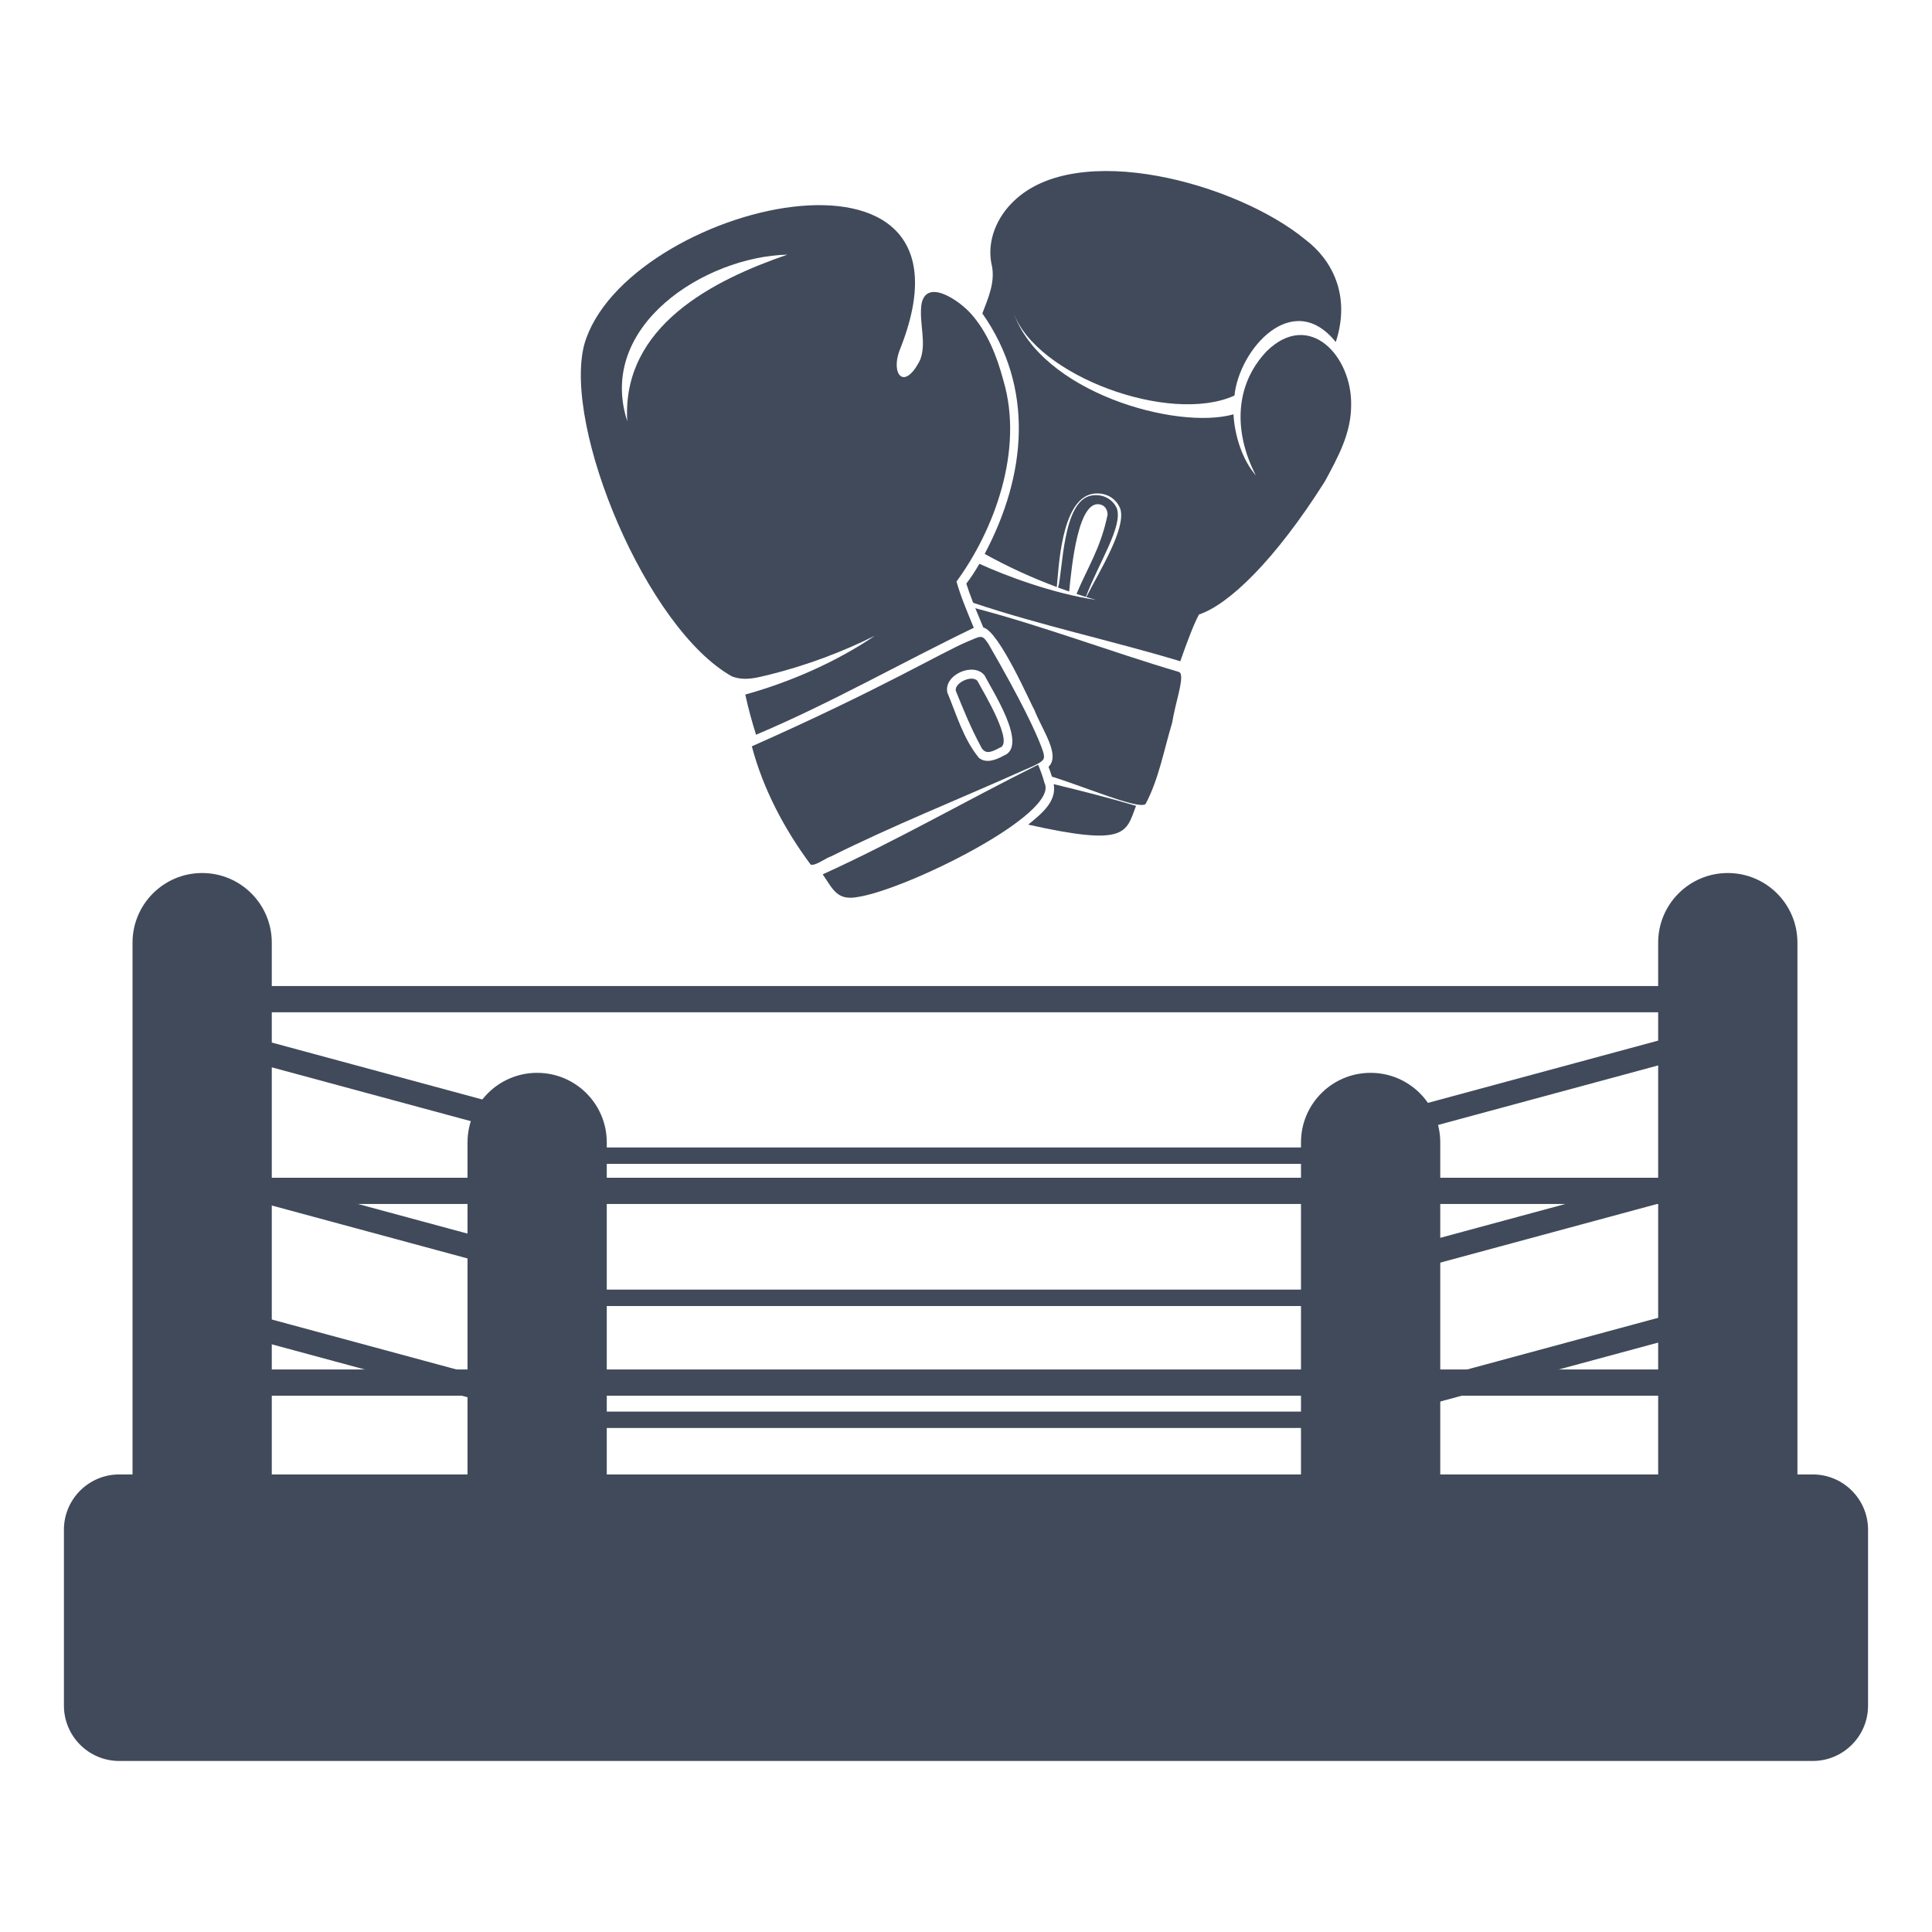 <?xml version="1.0" encoding="utf-8"?>
<!-- Generator: Adobe Illustrator 16.0.0, SVG Export Plug-In . SVG Version: 6.00 Build 0)  -->
<!DOCTYPE svg PUBLIC "-//W3C//DTD SVG 1.1//EN" "http://www.w3.org/Graphics/SVG/1.1/DTD/svg11.dtd">
<svg version="1.1" id="Layer_1" xmlns:x="http://ns.adobe.com/Extensibility/1.0/" xmlns:i="http://ns.adobe.com/AdobeIllustrator/10.0/" xmlns:graph="http://ns.adobe.com/Graphs/1.0/"
	 xmlns="http://www.w3.org/2000/svg" xmlns:xlink="http://www.w3.org/1999/xlink" x="0px" y="0px" width="80px" height="80px"
	 viewBox="0 0 80 80" enable-background="new 0 0 80 80" xml:space="preserve">
<g>
	<g>
		<path fill="#404A5A" d="M54.859,19.936c-2.072,3.276-3.979,5.098-5.212,5.509c-0.203,0.369-0.488,1.118-0.774,1.936
			c-2.832-0.855-5.757-1.475-8.576-2.421c-0.126-0.325-0.222-0.59-0.284-0.794c0.185-0.239,0.365-0.513,0.542-0.821
			c1.089,0.5,3.038,1.229,4.823,1.495c-0.133-0.038-0.266-0.077-0.396-0.117c0.539-1.068,1.655-2.83,1.409-3.65
			c-0.18-0.469-0.644-0.709-1.153-0.624c-1.315,0.245-1.4,3.147-1.479,3.859c-1.005-0.373-2.03-0.841-2.986-1.372
			c1.74-3.285,2.061-6.887-0.096-9.957c0.245-0.647,0.565-1.339,0.372-2.08C40.87,9.94,41.293,8.98,41.973,8.333
			c2.638-2.569,9.239-0.75,12.079,1.588c1.1,0.828,1.893,2.314,1.259,4.242c-1.779-2.22-3.994,0.288-4.195,2.216
			c-2.679,1.219-8.215-0.822-9.146-3.427c1.146,3.284,6.731,4.869,9.106,4.205c0.048,0.885,0.37,1.893,0.928,2.531
			c-0.921-1.777-0.899-3.738,0.454-5.152c1.766-1.721,3.522,0.22,3.49,2.224C55.953,17.93,55.416,18.907,54.859,19.936z
			 M48.803,27.82c-2.805-0.829-5.571-1.885-8.417-2.635c0.084,0.211,0.22,0.537,0.331,0.799c0.661,0.146,1.999,3.246,2.106,3.393
			c0.337,0.863,1.1,1.885,0.595,2.375c0.054,0.142,0.099,0.277,0.139,0.407c1.382,0.426,3.587,1.374,3.878,1.134
			c0.546-1.024,0.758-2.229,1.1-3.36c0.142-0.861,0.469-1.743,0.35-2.042C48.87,27.855,48.84,27.831,48.803,27.82z M44.576,24.593
			c0.096,0.031,0.24,0.08,0.387,0.124c0.514-1.382,1.561-2.95,1.277-3.681c-0.19-0.404-0.621-0.598-1.059-0.514
			c-1.188,0.227-1.169,3.126-1.367,3.808c0.152,0.056,0.305,0.11,0.458,0.163c0.1-0.985,0.37-3.999,1.369-3.576
			c0.1,0.052,0.212,0.161,0.223,0.388C45.58,22.697,45.046,23.469,44.576,24.593z M43.633,32.469
			c0.129,0.742-0.536,1.246-1.057,1.677c4.086,0.913,4.043,0.34,4.465-0.778C45.935,33.041,44.75,32.741,43.633,32.469z"/>
		<path fill="#404A5A" d="M39.595,28.647c-0.156-0.313,0.595-0.723,0.872-0.462c0.297,0.541,1.53,2.594,0.933,2.775
			c-0.378,0.204-0.627,0.298-0.798-0.073C40.19,30.116,39.903,29.408,39.595,28.647z M34.413,35.461
			c-0.188,0.047-0.662,0.414-0.846,0.339c-1.079-1.452-1.968-3.121-2.435-4.896c5.384-2.387,7.832-3.876,8.938-4.341
			c0.561-0.233,0.591-0.306,0.86,0.103c1.406,2.433,1.969,3.663,2.199,4.279c0.149,0.399,0.147,0.494-0.088,0.64
			c-0.185,0.115-0.391,0.191-0.816,0.381C39.625,33.129,36.971,34.185,34.413,35.461z M39.225,28.67
			c0.375,0.899,0.661,1.92,1.312,2.715c0.29,0.229,0.679,0.097,1.014-0.091c1.063-0.383-0.485-2.729-0.779-3.322
			C40.332,27.396,39.076,27.929,39.225,28.67z M43.252,32.426c-0.062-0.232-0.152-0.489-0.265-0.761
			c-2.96,1.474-5.891,3.163-8.921,4.54l0,0c0.421,0.604,0.585,1.103,1.456,0.937C37.561,36.827,43.883,33.698,43.252,32.426z
			 M31.306,30.424c-0.165-0.531-0.32-1.079-0.445-1.664c1.812-0.501,3.749-1.336,5.366-2.435c-1.353,0.673-2.819,1.222-4.317,1.599
			c-0.512,0.117-1.028,0.297-1.596,0.087c-3.541-1.972-7.015-10.317-6.121-13.746c1.658-5.799,16.982-9.487,13.054,0.249
			c-0.372,0.997,0.206,1.691,0.858,0.381c0.265-0.697-0.04-1.477,0.044-2.249c0.166-1.171,1.564-0.212,2.054,0.342
			c0.681,0.762,1.076,1.754,1.347,2.773c0.853,2.889-0.388,6.196-1.943,8.319l0,0c0.165,0.592,0.413,1.181,0.716,1.915
			C37.323,27.442,34.405,29.116,31.306,30.424z M32.604,10.544L32.604,10.544L32.604,10.544c-3.418,0.083-7.907,2.952-6.631,6.895
			l0,0l0,0C25.742,13.502,29.539,11.596,32.604,10.544z"/>
	</g>
	<g>
		<g>
			<g>
				<path fill="#404A5A" d="M75.059,72.918H4.939c-1.267,0-2.292-1.027-2.292-2.293v-7.281c0-1.266,1.025-2.291,2.292-2.291h70.119
					c1.267,0,2.294,1.025,2.294,2.291v7.281C77.353,71.891,76.325,72.918,75.059,72.918z"/>
			</g>
		</g>
		<g>
			<g>
				<path fill="#404A5A" d="M11.254,66.482H5.488V39.033c0-1.592,1.291-2.883,2.883-2.883l0,0c1.592,0,2.883,1.291,2.883,2.883
					V66.482z"/>
			</g>
		</g>
		<g>
			<g>
				<path fill="#404A5A" d="M25.125,70.244h-5.766V47.305c0-1.592,1.291-2.881,2.883-2.881l0,0c1.593,0,2.883,1.289,2.883,2.881
					V70.244z"/>
			</g>
		</g>
		<g>
			<g>
				<path fill="#404A5A" d="M74.428,66.482h-5.767V39.033c0-1.592,1.29-2.883,2.883-2.883l0,0c1.592,0,2.884,1.291,2.884,2.883
					V66.482z"/>
			</g>
		</g>
		<g>
			<g>
				<path fill="#404A5A" d="M59.638,70.244h-5.767V47.305c0-1.592,1.29-2.881,2.883-2.881l0,0c1.592,0,2.884,1.289,2.884,2.881
					V70.244z"/>
			</g>
		</g>
		<g>
			<g>
				<rect x="8.246" y="40.83" fill="#404A5A" width="62.672" height="1.086"/>
			</g>
		</g>
		<g>
			<g>
				<rect x="8.246" y="48.768" fill="#404A5A" width="62.672" height="1.086"/>
			</g>
		</g>
		<g>
			<g>
				<rect x="8.246" y="56.707" fill="#404A5A" width="62.672" height="1.086"/>
			</g>
		</g>
		<g>
			<g>
				<rect x="19.476" y="47.514" fill="#404A5A" width="39.208" height="0.68"/>
			</g>
		</g>
		<g>
			<g>
				<rect x="19.476" y="53.4" fill="#404A5A" width="39.208" height="0.68"/>
			</g>
		</g>
		<g>
			<g>
				
					<rect x="5.561" y="44.226" transform="matrix(0.965 0.261 -0.261 0.965 12.205 -2.373)" fill="#404A5A" width="18.938" height="0.991"/>
			</g>
		</g>
		<g>
			<g>
				
					<rect x="5.849" y="50.024" transform="matrix(0.965 0.261 -0.261 0.965 13.725 -2.247)" fill="#404A5A" width="18.936" height="0.993"/>
			</g>
		</g>
		<g>
			<g>
				
					<rect x="6.051" y="55.831" transform="matrix(0.965 0.261 -0.261 0.965 15.254 -2.098)" fill="#404A5A" width="18.938" height="0.992"/>
			</g>
		</g>
		<g>
			<g>
				
					<rect x="55.353" y="44.142" transform="matrix(-0.965 0.261 -0.261 -0.965 139.053 70.791)" fill="#404A5A" width="18.937" height="0.992"/>
			</g>
		</g>
		<g>
			<g>
				
					<rect x="55.067" y="49.943" transform="matrix(-0.965 0.261 -0.261 -0.965 140.007 82.266)" fill="#404A5A" width="18.938" height="0.992"/>
			</g>
		</g>
		<g>
			<g>
				
					<rect x="54.864" y="55.748" transform="matrix(-0.965 0.261 -0.261 -0.965 141.124 93.727)" fill="#404A5A" width="18.938" height="0.991"/>
			</g>
		</g>
		<g>
			<g>
				<rect x="19.978" y="58.451" fill="#404A5A" width="39.209" height="0.678"/>
			</g>
		</g>
	</g>
</g>
</svg>
